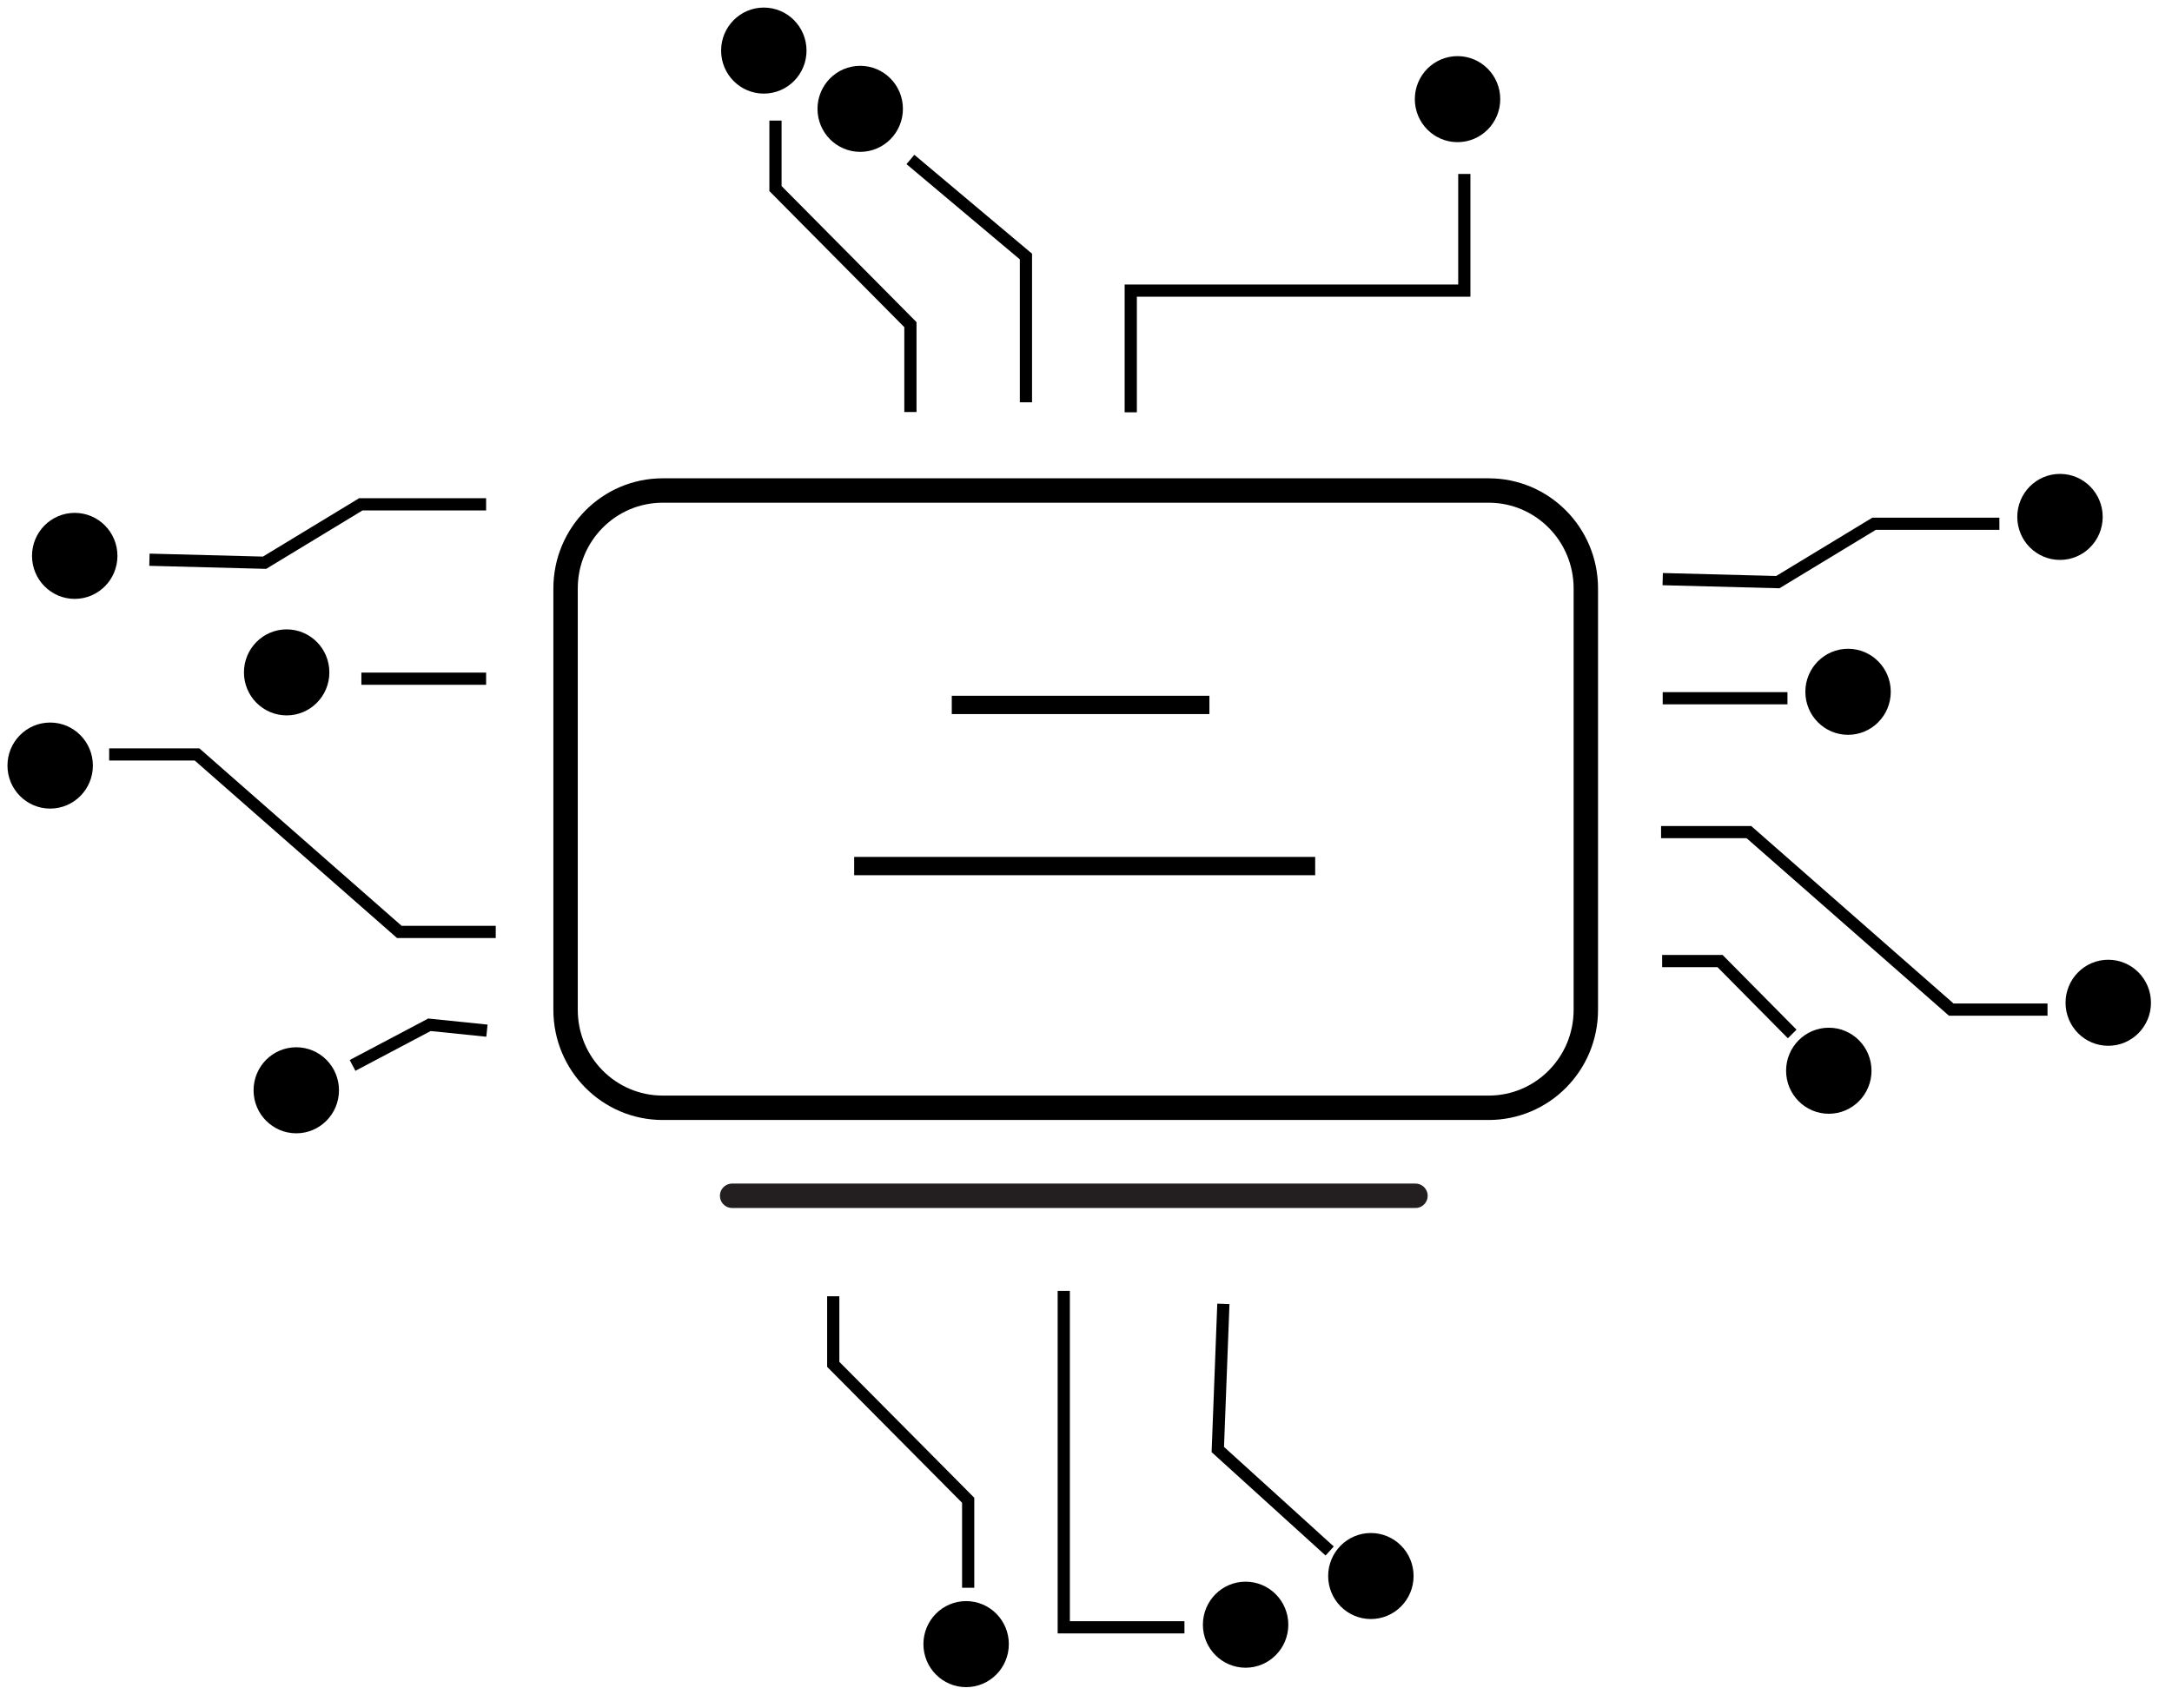 <svg width="89" height="70" viewBox="0 0 89 70" fill="none" xmlns="http://www.w3.org/2000/svg">
<path d="M46.334 16.895V11.908H60.002V7.128" stroke="black" stroke-width="0.5" stroke-miterlimit="10"/>
<path d="M42.039 16.486V10.512L37.305 6.534" stroke="black" stroke-width="0.5" stroke-miterlimit="10"/>
<path d="M37.305 16.884V13.303L31.776 7.727V4.942" stroke="black" stroke-width="0.5" stroke-miterlimit="10"/>
<path d="M59.724 5.575C60.553 5.575 61.224 4.898 61.224 4.062C61.224 3.227 60.553 2.55 59.724 2.55C58.896 2.55 58.224 3.227 58.224 4.062C58.224 4.898 58.896 5.575 59.724 5.575Z" fill="black" stroke="black" stroke-width="0.5" stroke-miterlimit="10"/>
<path d="M35.248 5.973C36.077 5.973 36.748 5.296 36.748 4.46C36.748 3.625 36.077 2.947 35.248 2.947C34.42 2.947 33.748 3.625 33.748 4.46C33.748 5.296 34.42 5.973 35.248 5.973Z" fill="black" stroke="black" stroke-width="0.5" stroke-miterlimit="10"/>
<path d="M31.298 3.586C32.127 3.586 32.798 2.909 32.798 2.073C32.798 1.238 32.127 0.56 31.298 0.56C30.47 0.56 29.798 1.238 29.798 2.073C29.798 2.909 30.47 3.586 31.298 3.586Z" fill="black" stroke="black" stroke-width="0.5" stroke-miterlimit="10"/>
<path d="M48.534 66.683H43.589V52.898" stroke="black" stroke-width="0.5" stroke-miterlimit="10"/>
<path d="M50.129 53.43L49.901 59.398L54.485 63.556" stroke="black" stroke-width="0.5" stroke-miterlimit="10"/>
<path d="M39.672 65.063V61.477L34.143 55.907V53.117" stroke="black" stroke-width="0.5" stroke-miterlimit="10"/>
<path d="M56.173 66.094C57.002 66.094 57.673 65.417 57.673 64.581C57.673 63.746 57.002 63.069 56.173 63.069C55.345 63.069 54.673 63.746 54.673 64.581C54.673 65.417 55.345 66.094 56.173 66.094Z" fill="black" stroke="black" stroke-width="0.5" stroke-miterlimit="10"/>
<path d="M51.04 68.089C51.868 68.089 52.54 67.412 52.54 66.576C52.54 65.741 51.868 65.063 51.04 65.063C50.211 65.063 49.54 65.741 49.54 66.576C49.54 67.412 50.211 68.089 51.04 68.089Z" fill="black" stroke="black" stroke-width="0.5" stroke-miterlimit="10"/>
<path d="M39.588 68.885C40.417 68.885 41.088 68.207 41.088 67.372C41.088 66.536 40.417 65.859 39.588 65.859C38.76 65.859 38.088 66.536 38.088 67.372C38.088 68.207 38.76 68.885 39.588 68.885Z" fill="black" stroke="black" stroke-width="0.5" stroke-miterlimit="10"/>
<path d="M6.123 22.936L10.84 23.059L14.785 20.666H19.919" stroke="black" stroke-width="0.5" stroke-miterlimit="10"/>
<path d="M14.808 27.811H19.919" stroke="black" stroke-width="0.5" stroke-miterlimit="10"/>
<path d="M4.473 30.915H8.074L16.363 38.188H20.314" stroke="black" stroke-width="0.5" stroke-miterlimit="10"/>
<path d="M19.953 42.234L17.597 41.993L14.446 43.658" stroke="black" stroke-width="0.5" stroke-miterlimit="10"/>
<path d="M12.14 46.19C12.969 46.19 13.64 45.513 13.64 44.677C13.64 43.842 12.969 43.164 12.14 43.164C11.312 43.164 10.64 43.842 10.64 44.677C10.64 45.513 11.312 46.19 12.14 46.19Z" fill="black" stroke="black" stroke-width="0.5" stroke-miterlimit="10"/>
<path d="M11.746 29.065C12.575 29.065 13.246 28.388 13.246 27.553C13.246 26.717 12.575 26.04 11.746 26.04C10.918 26.04 10.246 26.717 10.246 27.553C10.246 28.388 10.918 29.065 11.746 29.065Z" fill="black" stroke="black" stroke-width="0.5" stroke-miterlimit="10"/>
<path d="M3.062 24.291C3.89 24.291 4.562 23.614 4.562 22.778C4.562 21.943 3.89 21.266 3.062 21.266C2.233 21.266 1.562 21.943 1.562 22.778C1.562 23.614 2.233 24.291 3.062 24.291Z" fill="black" stroke="black" stroke-width="0.5" stroke-miterlimit="10"/>
<path d="M2.056 32.884C2.884 32.884 3.556 32.207 3.556 31.371C3.556 30.536 2.884 29.858 2.056 29.858C1.227 29.858 0.556 30.536 0.556 31.371C0.556 32.207 1.227 32.884 2.056 32.884Z" fill="black" stroke="black" stroke-width="0.5" stroke-miterlimit="10"/>
<path d="M68.131 23.731L72.848 23.854L76.793 21.462H81.927" stroke="black" stroke-width="0.5" stroke-miterlimit="10"/>
<path d="M68.131 28.612H73.243" stroke="black" stroke-width="0.5" stroke-miterlimit="10"/>
<path d="M68.064 34.098H71.664L79.954 41.371H83.899" stroke="black" stroke-width="0.5" stroke-miterlimit="10"/>
<path d="M68.108 39.382H70.481L73.437 42.369" stroke="black" stroke-width="0.5" stroke-miterlimit="10"/>
<path d="M84.41 22.694C85.239 22.694 85.91 22.017 85.91 21.181C85.91 20.346 85.239 19.669 84.41 19.669C83.582 19.669 82.91 20.346 82.91 21.181C82.91 22.017 83.582 22.694 84.41 22.694Z" fill="black" stroke="black" stroke-width="0.5" stroke-miterlimit="10"/>
<path d="M75.726 29.861C76.555 29.861 77.226 29.184 77.226 28.348C77.226 27.513 76.555 26.835 75.726 26.835C74.898 26.835 74.226 27.513 74.226 28.348C74.226 29.184 74.898 29.861 75.726 29.861Z" fill="black" stroke="black" stroke-width="0.5" stroke-miterlimit="10"/>
<path d="M86.388 42.604C87.217 42.604 87.888 41.926 87.888 41.091C87.888 40.255 87.217 39.578 86.388 39.578C85.56 39.578 84.888 40.255 84.888 41.091C84.888 41.926 85.56 42.604 86.388 42.604Z" fill="black" stroke="black" stroke-width="0.5" stroke-miterlimit="10"/>
<path d="M74.937 45.389C75.765 45.389 76.437 44.711 76.437 43.876C76.437 43.04 75.765 42.363 74.937 42.363C74.109 42.363 73.437 43.04 73.437 43.876C73.437 44.711 74.109 45.389 74.937 45.389Z" fill="black" stroke="black" stroke-width="0.5" stroke-miterlimit="10"/>
<path d="M61.002 20.1H27.154C24.956 20.1 23.175 21.896 23.175 24.112V41.382C23.175 43.598 24.956 45.394 27.154 45.394H61.002C63.199 45.394 64.981 43.598 64.981 41.382V24.112C64.981 21.896 63.199 20.1 61.002 20.1Z" stroke="black" stroke-miterlimit="10"/>
<path d="M39 28.886H49.557" stroke="black" stroke-width="0.75" stroke-miterlimit="10"/>
<path d="M35 35.489H53.891" stroke="black" stroke-width="0.75" stroke-miterlimit="10"/>
<path d="M30 49H58" stroke="#231F20" stroke-miterlimit="10" stroke-linecap="round"/>
</svg>

